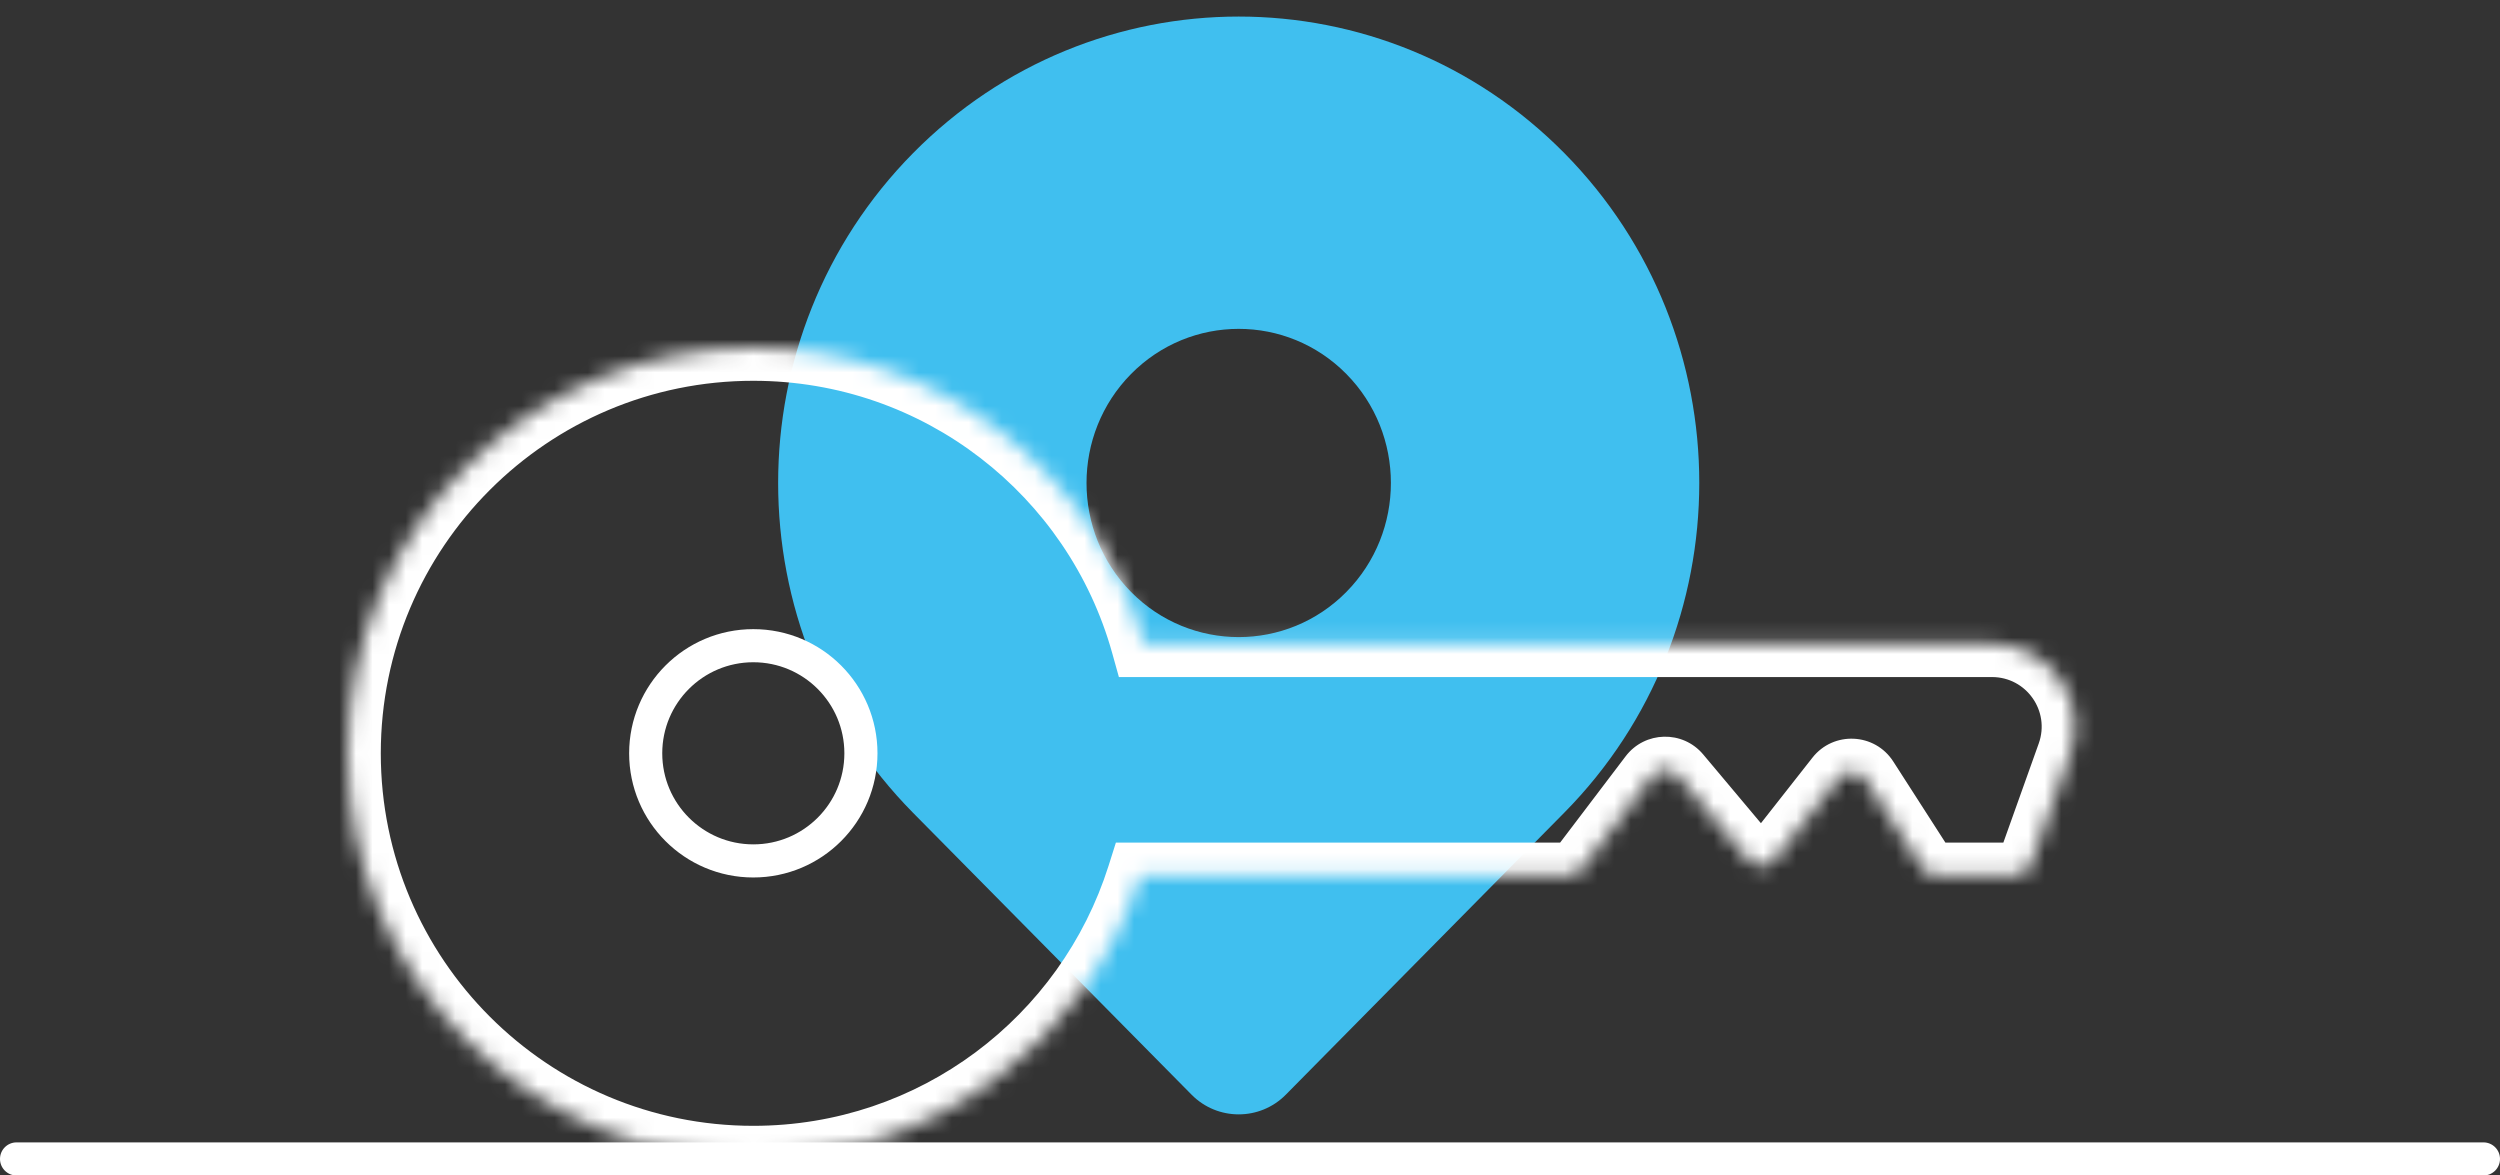 <svg width="151" height="71" viewBox="0 0 151 71" fill="none" xmlns="http://www.w3.org/2000/svg">
<rect x="0" y="0" width="151" height="71" fill="#333333" stroke="none"/>
<path fill-rule="evenodd" clip-rule="evenodd" d="M0 70C0 69.448 0.448 69 1 69H150C150.552 69 151 69.448 151 70C151 70.552 150.552 71 150 71H1C0.448 71 0 70.552 0 70Z" fill="white"/>
<path d="M94.489 9.251C83.627 -1.75 66.01 -1.75 55.147 9.251C44.284 20.252 44.284 38.092 55.147 49.093L71.972 66.12C73.538 67.705 76.098 67.704 77.663 66.119L94.489 49.079C105.352 38.078 105.352 20.252 94.489 9.251ZM81.319 35.755C77.731 39.389 71.906 39.389 68.317 35.755C64.729 32.121 64.729 26.222 68.317 22.588C71.906 18.955 77.731 18.955 81.319 22.588C84.907 26.222 84.907 32.121 81.319 35.755Z" fill="#40BFEF"/>
<mask id="path-3-inside-1_2987_1036" fill="white">
<path fill-rule="evenodd" clip-rule="evenodd" d="M68.865 52.894C65.729 62.811 56.454 70 45.5 70C31.969 70 21 59.031 21 45.5C21 31.969 31.969 21 45.5 21C56.742 21 66.216 28.572 69.099 38.894H120.316C123.774 38.894 126.188 42.319 125.025 45.576L122.648 52.23C122.506 52.628 122.129 52.894 121.706 52.894H116.957C116.617 52.894 116.3 52.721 116.116 52.435L112.671 47.076C112.299 46.497 111.468 46.458 111.043 46.999L107.172 51.926C106.78 52.425 106.028 52.437 105.62 51.951L101.341 46.853C100.929 46.362 100.167 46.381 99.779 46.892L95.524 52.499C95.335 52.748 95.04 52.894 94.727 52.894H88.911H68.865Z"/>
</mask>
<path d="M68.865 52.894V50.894H67.399L66.958 52.291L68.865 52.894ZM69.099 38.894L67.173 39.432L67.581 40.894H69.099V38.894ZM125.025 45.576L126.908 46.248V46.248L125.025 45.576ZM122.648 52.23L124.532 52.903L124.532 52.903L122.648 52.23ZM116.116 52.435L117.798 51.353L117.798 51.353L116.116 52.435ZM112.671 47.076L110.988 48.157L112.671 47.076ZM111.043 46.999L112.616 48.234V48.234L111.043 46.999ZM107.172 51.926L108.744 53.161L108.744 53.161L107.172 51.926ZM105.62 51.951L107.152 50.665L107.152 50.665L105.62 51.951ZM101.341 46.853L99.809 48.139L101.341 46.853ZM99.779 46.892L98.186 45.683L98.186 45.683L99.779 46.892ZM95.524 52.499L93.931 51.289L93.931 51.289L95.524 52.499ZM66.958 52.291C64.077 61.401 55.557 68 45.5 68V72C57.351 72 67.381 64.222 70.772 53.497L66.958 52.291ZM45.5 68C33.074 68 23 57.926 23 45.5H19C19 60.136 30.864 72 45.5 72V68ZM23 45.5C23 33.074 33.074 23 45.5 23V19C30.864 19 19 30.864 19 45.5H23ZM45.5 23C55.822 23 64.525 29.952 67.173 39.432L71.025 38.356C67.907 27.192 57.663 19 45.5 19V23ZM69.099 40.894H120.316V36.894H69.099V40.894ZM120.316 40.894C122.391 40.894 123.839 42.949 123.141 44.903L126.908 46.248C128.536 41.69 125.157 36.894 120.316 36.894V40.894ZM123.141 44.903L120.765 51.558L124.532 52.903L126.908 46.248L123.141 44.903ZM120.765 51.558C120.907 51.16 121.284 50.894 121.706 50.894V54.894C122.974 54.894 124.105 54.097 124.532 52.903L120.765 51.558ZM121.706 50.894H116.957V54.894H121.706V50.894ZM116.957 50.894C117.297 50.894 117.614 51.067 117.798 51.353L114.434 53.516C114.986 54.375 115.936 54.894 116.957 54.894V50.894ZM117.798 51.353L114.353 45.994L110.988 48.157L114.434 53.516L117.798 51.353ZM114.353 45.994C113.238 44.259 110.745 44.141 109.471 45.763L112.616 48.234C112.191 48.775 111.36 48.736 110.988 48.157L114.353 45.994ZM109.471 45.763L105.599 50.69L108.744 53.161L112.616 48.234L109.471 45.763ZM105.599 50.69C105.991 50.191 106.743 50.179 107.152 50.665L104.088 53.237C105.312 54.695 107.568 54.659 108.744 53.161L105.599 50.69ZM107.152 50.665L102.873 45.568L99.809 48.139L104.088 53.237L107.152 50.665ZM102.873 45.568C101.636 44.093 99.35 44.149 98.186 45.683L101.372 48.101C100.984 48.612 100.222 48.631 99.809 48.139L102.873 45.568ZM98.186 45.683L93.931 51.289L97.117 53.708L101.372 48.101L98.186 45.683ZM93.931 51.289C94.12 51.04 94.414 50.894 94.727 50.894V54.894C95.665 54.894 96.55 54.455 97.117 53.708L93.931 51.289ZM94.727 50.894H88.911V54.894H94.727V50.894ZM88.911 50.894H68.865V54.894H88.911V50.894Z" fill="white" mask="url(#path-3-inside-1_2987_1036)"/>
<circle cx="45.5" cy="45.5" r="6.5" stroke="white" stroke-width="2"/>
</svg>
